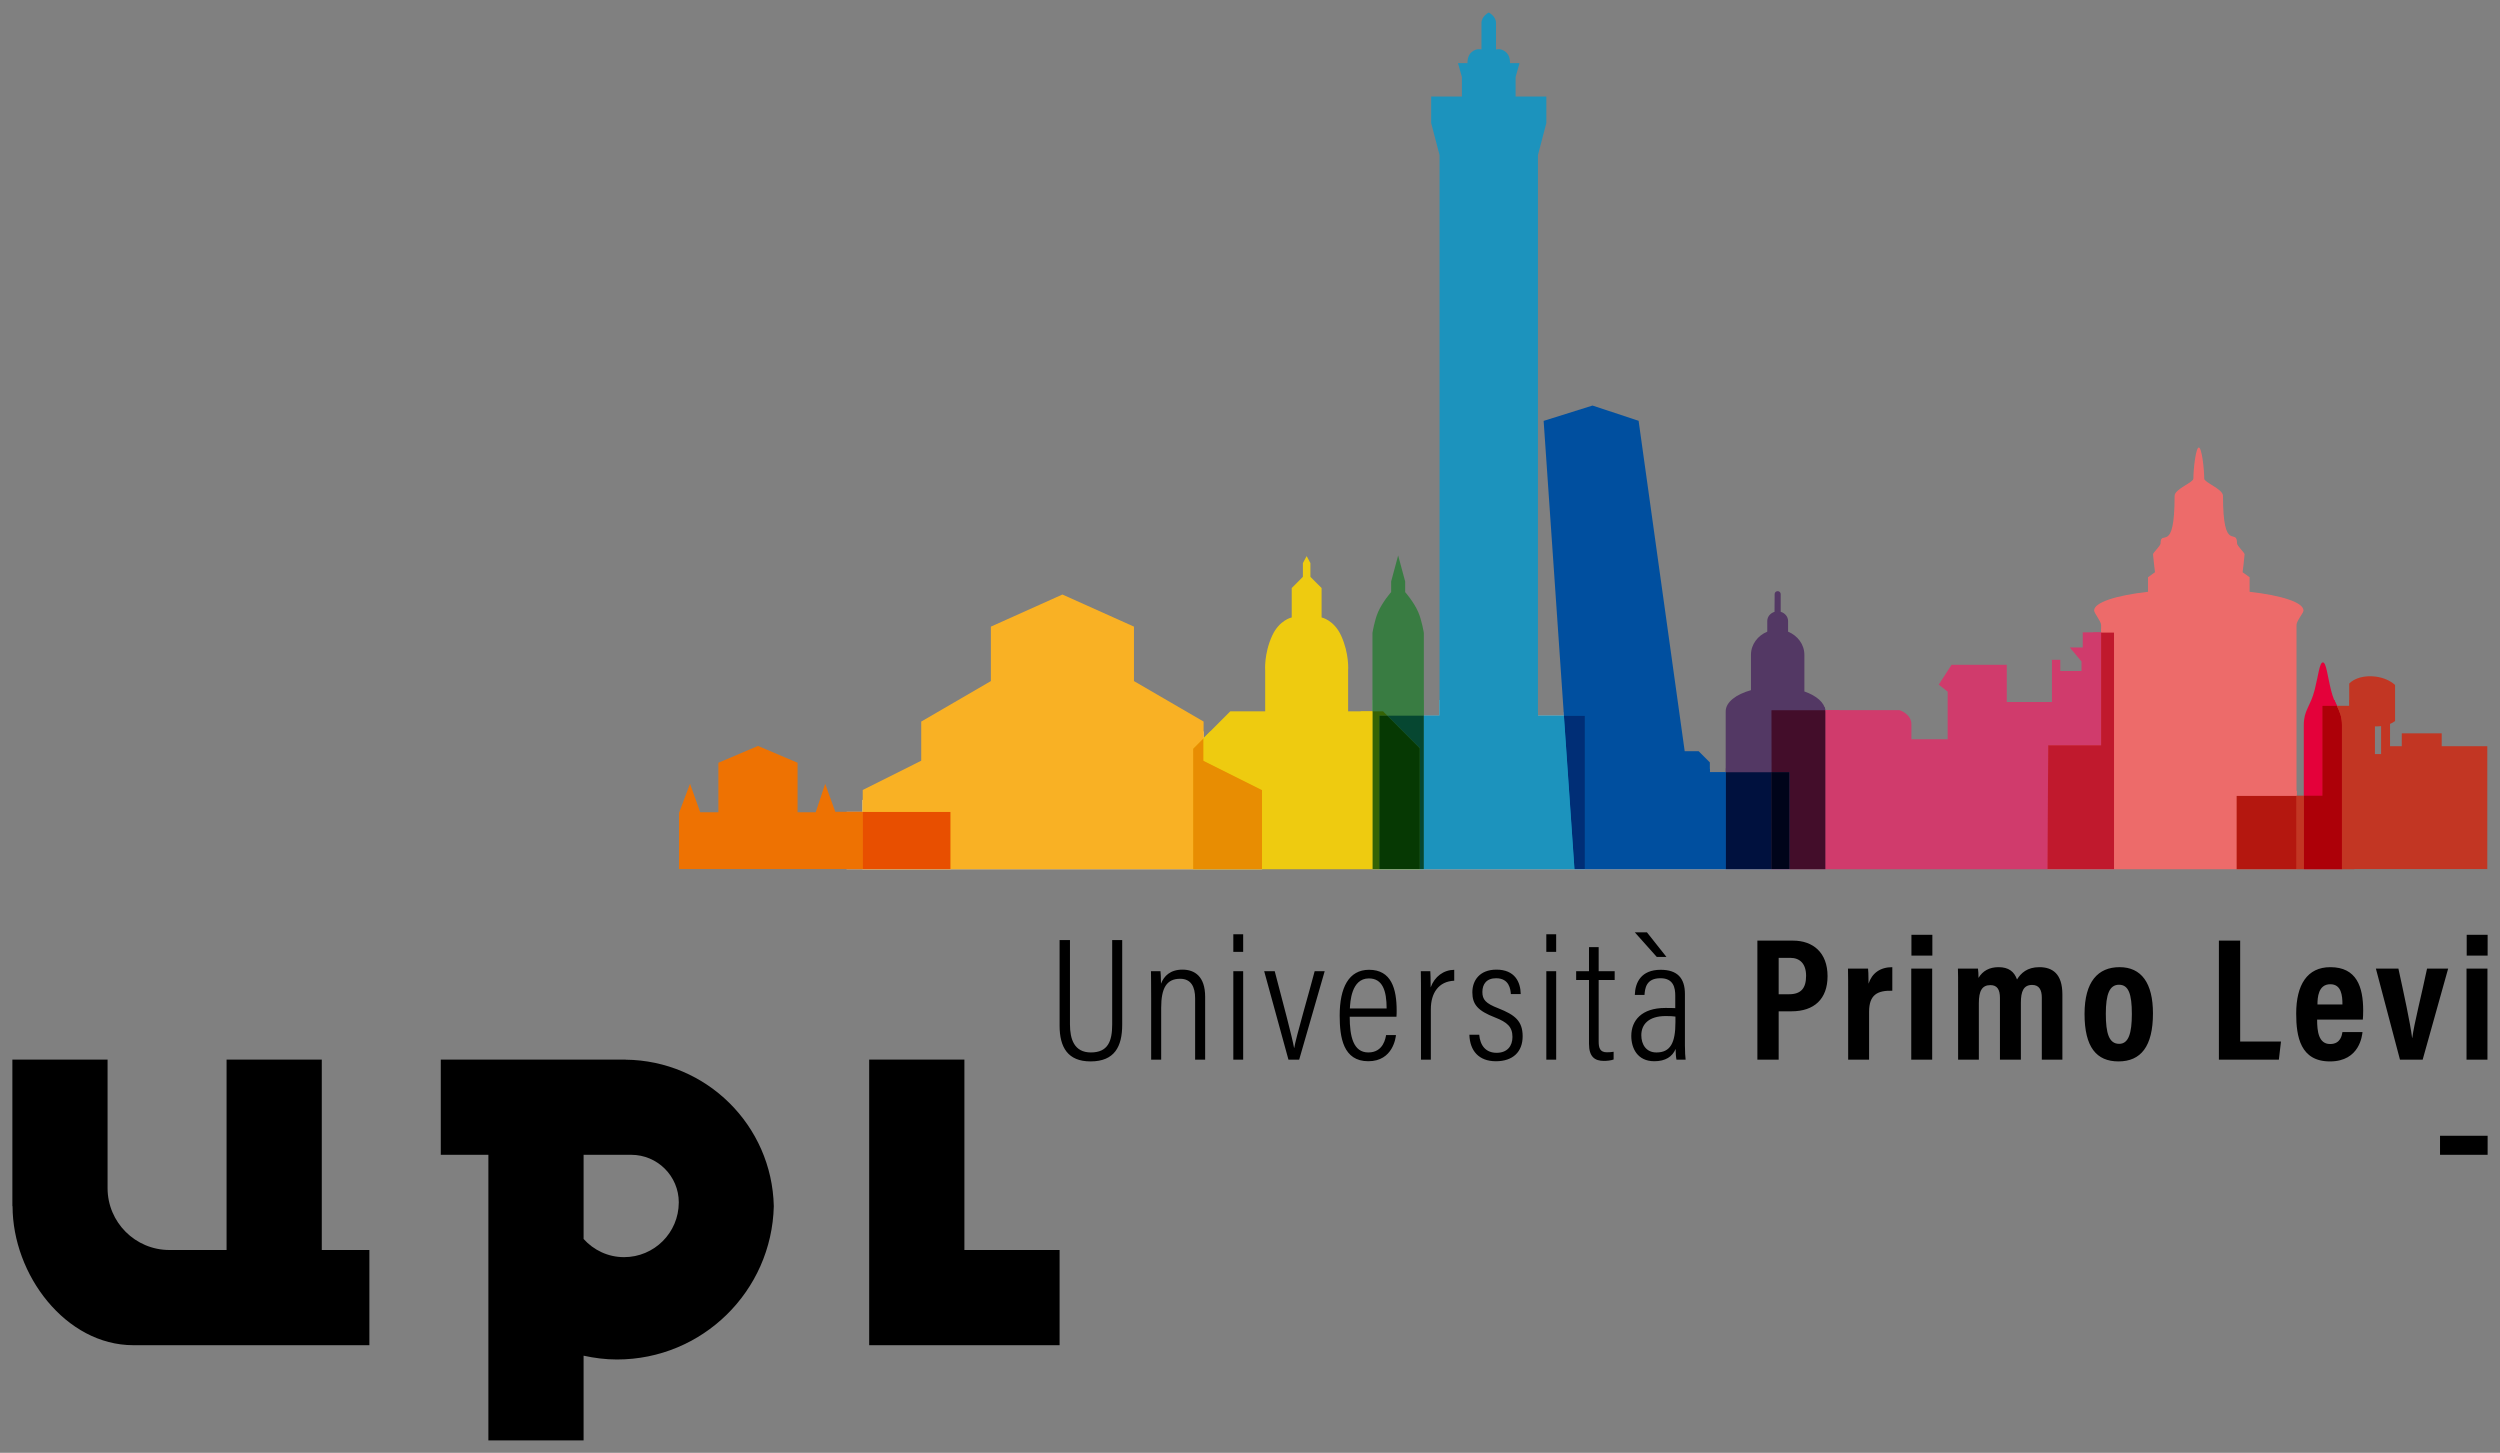 <svg xmlns:dc="http://purl.org/dc/elements/1.1/" xmlns:cc="http://creativecommons.org/ns#" xmlns:rdf="http://www.w3.org/1999/02/22-rdf-syntax-ns#" xmlns:svg="http://www.w3.org/2000/svg" xmlns="http://www.w3.org/2000/svg" xmlns:xlink="http://www.w3.org/1999/xlink" width="202" height="117.385" viewBox="0 0 202 117.385" id="Layer_1" xml:space="preserve"><rect x="0" y="0" width="202" height="117.385" fill="#808080" stroke="none"/><defs id="defs3601"><clipPath id="clipPath160"><path d="m 0,0 1190.551,0 0,841.89 L 0,841.89 0,0 z" id="path162"></path></clipPath><clipPath id="clipPath136"><path d="m 0,0 1190.551,0 0,841.89 L 0,841.89 0,0 z" id="path138"></path></clipPath><clipPath id="clipPath108"><path d="m 0,0 1190.551,0 0,841.89 L 0,841.89 0,0 z" id="path110"></path></clipPath><clipPath id="clipPath92"><path d="m 0,0 1190.551,0 0,841.89 L 0,841.89 0,0 z" id="path94"></path></clipPath><clipPath id="clipPath56"><path d="m 0,0 1190.551,0 0,841.89 L 0,841.89 0,0 z" id="path58"></path></clipPath><defs id="defs5"><rect width="2000" height="1540" x="0" y="0" id="SVGID_1_"></rect></defs><clipPath id="SVGID_2_"><use id="use9" style="overflow:visible" x="0" y="0" width="2000" height="1540" xlink:href="#SVGID_1_"></use></clipPath><defs id="defs603"><rect width="2000" height="1540" x="0" y="0" id="SVGID_35_"></rect></defs><clipPath id="SVGID_36_"><use id="use607" style="overflow:visible" x="0" y="0" width="2000" height="1540" xlink:href="#SVGID_35_"></use></clipPath><clipPath id="clipPath4507"><path d="m 190.227,71.055 0,-10.54 0.974,0 0,-3.956 -4.024,0 0,7.335 -15.99,0 0,-13.105 -2.061,0 0,8.901 -6.676,0 0,4.945 -13.847,0 0,-7.5 -6.841,0 0,4.945 -12.858,0 0,-4.533 -8.984,0 0,-0.989 -9.973,0 0,2.555 -17.144,0 0,5.522 -24.397,0 0,6.429 120.829,0 z" id="path4509" style="fill:none;stroke:#000000;stroke-width:1px;stroke-linecap:butt;stroke-linejoin:miter;stroke-opacity:1"></path></clipPath></defs><g clip-path="url(#clipPath4507)" id="g4410"><polygon points="515.562,69.638 514.738,67.336 513.846,69.691 513.846,74.231 535.804,74.231 535.804,69.601 526.478,69.601 525.66,67.336 524.898,69.638 523.43,69.638 523.43,65.638 520.23,64.279 517.03,65.638 517.03,69.638 " transform="translate(-459,-4)" clip-path="url(#SVGID_2_)" id="polygon67" style="fill:#ffffff"></polygon><polygon points="533.424,65.474 528.695,67.839 528.695,74.231 560.976,74.231 560.976,67.839 556.248,65.474 556.248,62.31 550.619,59.037 550.619,54.637 544.835,52.041 539.054,54.637 539.054,59.037 533.424,62.31 " transform="translate(-459,-4)" clip-path="url(#SVGID_2_)" id="polygon69" style="fill:#ffffff"></polygon><g transform="translate(-459,-4)" clip-path="url(#SVGID_2_)" id="g71"><defs id="defs73"><rect width="2000" height="1540" x="0" y="0" id="SVGID_13_"></rect></defs><clipPath id="SVGID_14_"><use id="use77" style="overflow:visible" x="0" y="0" width="2000" height="1540" xlink:href="#SVGID_13_"></use></clipPath><path d="M 574.049,74.23 V 55.148 c 0,0 -0.162,-1.02 -0.458,-1.696 -0.366,-0.836 -1.052,-1.605 -1.052,-1.605 v -0.859 l -0.567,-2.103 -0.568,2.103 v 0.859 c 0,0 -0.686,0.769 -1.052,1.605 -0.296,0.676 -0.457,1.696 -0.457,1.696 V 74.23 h 4.154 z" clip-path="url(#SVGID_14_)" id="path79" style="fill:#ffffff"></path><path d="M 583.271,61.834 V 16.52 l 0.678,-2.588 v -2.138 h -2.485 v -1.575 l 0.316,-1.125 h -0.768 c 0,0 0.049,-0.578 -0.339,-0.9 -0.407,-0.338 -0.791,-0.203 -0.791,-0.203 V 5.842 c 0,-0.54 -0.588,-0.842 -0.588,-0.842 0,0 -0.588,0.302 -0.588,0.842 v 2.149 c 0,0 -0.384,-0.135 -0.791,0.203 -0.388,0.322 -0.339,0.9 -0.339,0.9 h -0.768 l 0.316,1.125 v 1.575 h -2.485 v 2.138 l 0.678,2.588 v 45.315 h -4.862 V 74.23 h 16.61 V 61.834 h -3.794 z" clip-path="url(#SVGID_14_)" id="path81" style="fill:#ffffff"></path></g><polygon points="603.604,74.23 603.604,66.396 597.164,66.396 597.164,65.609 596.261,64.707 595.132,64.707 591.407,38.001 587.681,36.768 583.729,38.008 586.222,74.23 " transform="translate(-459,-4)" clip-path="url(#SVGID_2_)" id="polygon83" style="fill:#ffffff"></polygon><g transform="translate(-459,-4)" clip-path="url(#SVGID_36_)" id="g609"><g id="g611"><defs id="defs613"><rect width="39.958" height="18.95" x="504.846" y="56.28" id="SVGID_37_"></rect></defs><clipPath id="SVGID_38_"><use id="use617" style="overflow:visible" x="0" y="0" width="2000" height="1540" xlink:href="#SVGID_37_"></use></clipPath><polygon points="513.846,69.691 513.846,74.231 535.804,74.231 535.804,69.601 526.478,69.601 525.66,67.336 524.898,69.638 523.43,69.638 523.43,65.638 520.23,64.279 517.03,65.638 517.03,69.638 515.562,69.638 514.738,67.336 " clip-path="url(#SVGID_38_)" id="polygon619" style="fill:#ee7203"></polygon></g></g><g transform="translate(-459,-4)" clip-path="url(#SVGID_36_)" id="g621"><g id="g623"><defs id="defs625"><rect width="50.279" height="31.19" x="519.696" y="44.04" id="SVGID_39_"></rect></defs><clipPath id="SVGID_40_"><use id="use629" style="overflow:visible" x="0" y="0" width="2000" height="1540" xlink:href="#SVGID_39_"></use></clipPath><polygon points="528.695,74.23 560.976,74.23 560.976,67.839 556.248,65.474 556.248,62.31 550.619,59.037 550.619,54.637 544.835,52.041 539.054,54.637 539.054,59.037 533.424,62.31 533.424,65.474 528.695,67.839 " clip-path="url(#SVGID_40_)" id="polygon631" style="fill:#f9b122"></polygon></g></g><g transform="translate(-459,-4)" clip-path="url(#SVGID_36_)" id="g645"><g id="g647"><defs id="defs649"><rect width="34.609" height="78.23" x="561.455" y="-3" id="SVGID_43_"></rect></defs><clipPath id="SVGID_44_"><use id="use653" style="overflow:visible" x="0" y="0" width="2000" height="1540" xlink:href="#SVGID_43_"></use></clipPath><path d="M 583.271,61.835 V 16.52 l 0.678,-2.588 v -2.138 h -2.485 v -1.575 l 0.316,-1.125 h -0.768 c 0,0 0.049,-0.578 -0.339,-0.9 -0.407,-0.338 -0.791,-0.203 -0.791,-0.203 V 5.842 c 0,-0.54 -0.588,-0.842 -0.588,-0.842 0,0 -0.588,0.302 -0.588,0.842 v 2.149 c 0,0 -0.384,-0.135 -0.791,0.203 -0.388,0.322 -0.339,0.9 -0.339,0.9 h -0.768 l 0.316,1.125 v 1.575 h -2.485 v 2.138 l 0.678,2.588 v 45.315 h -4.862 v 12.396 h 16.61 V 61.835 h -3.794 z" clip-path="url(#SVGID_44_)" id="path655" style="fill:#0092bd"></path></g></g><g transform="translate(-459,-4)" clip-path="url(#SVGID_36_)" id="g657"><g id="g659"><defs id="defs661"><rect width="37.875" height="46.46" x="574.73" y="28.77" id="SVGID_45_"></rect></defs><clipPath id="SVGID_46_"><use id="use665" style="overflow:visible" x="0" y="0" width="2000" height="1540" xlink:href="#SVGID_45_"></use></clipPath><polygon points="597.164,66.397 597.164,65.608 596.26,64.707 595.131,64.707 591.406,38.001 587.681,36.768 583.729,38.007 586.222,74.231 603.604,74.231 603.604,66.397 " clip-path="url(#SVGID_46_)" id="polygon667" style="fill:#004f9f"></polygon></g></g><g transform="translate(-459,-4)" clip-path="url(#SVGID_36_)" id="g669"><g id="g671"><defs id="defs673"><rect width="45.711" height="28.13" x="593.128" y="47.1" id="SVGID_47_"></rect></defs><clipPath id="SVGID_48_"><use id="use677" style="overflow:visible" x="0" y="0" width="2000" height="1540" xlink:href="#SVGID_47_"></use></clipPath><path d="M 629.839,74.231 V 55.959 L 629.832,55.1 h -2.53 v 1.222 h -1.046 l 0.946,1.131 v 0.769 h -0.766 -0.947 v -0.905 h -0.676 v 3.412 h -3.651 V 57.72 h -4.463 l -1.036,1.605 0.721,0.565 v 3.848 h -2.93 v -1.221 c 0,-0.814 -0.947,-1.131 -0.947,-1.131 h -10.379 l 0.015,12.844 h 27.696 z" clip-path="url(#SVGID_48_)" id="path679" style="fill:#d03b6b"></path></g></g><g transform="translate(-459,-4)" clip-path="url(#SVGID_36_)" id="g681"><g id="g683"><defs id="defs685"><rect width="38.692" height="43.07" x="615.453" y="32.16" id="SVGID_49_"></rect></defs><clipPath id="SVGID_50_"><use id="use689" style="overflow:visible" x="0" y="0" width="2000" height="1540" xlink:href="#SVGID_49_"></use></clipPath><path d="m 644.581,54.509 c 0,-0.348 0.564,-0.962 0.564,-1.179 0,-0.65 -1.759,-1.215 -4.357,-1.51 v -1.176 l -0.564,-0.405 c 0,0 0.16,-1.303 0.16,-1.454 0,-0.123 -0.609,-0.683 -0.609,-0.867 0,-1.374 -1.136,0.901 -1.136,-3.854 0,-0.551 -1.517,-1.074 -1.517,-1.389 0,-0.768 -0.196,-2.517 -0.438,-2.517 -0.242,0 -0.438,1.749 -0.438,2.517 0,0.315 -1.517,0.838 -1.517,1.389 0,4.845 -1.136,2.608 -1.136,3.854 0,0.184 -0.609,0.744 -0.609,0.867 0,0.151 0.16,1.454 0.16,1.454 l -0.564,0.405 v 1.176 c -2.598,0.295 -4.357,0.86 -4.357,1.51 0,0.217 0.564,0.876 0.564,1.179 v 9.717 h -4.275 l -0.058,10.005 h 20.127 V 54.509 z" clip-path="url(#SVGID_50_)" id="path691" style="fill:#ed6b6a"></path></g></g><g transform="translate(-459,-4)" clip-path="url(#SVGID_36_)" id="g693"><g id="g695"><defs id="defs697"><rect width="21.086" height="25.7" x="636.168" y="49.53" id="SVGID_51_"></rect></defs><clipPath id="SVGID_52_"><use id="use701" style="overflow:visible" x="0" y="0" width="2000" height="1540" xlink:href="#SVGID_51_"></use></clipPath><path d="m 648.254,74.231 v -11.63 c 0,-1.19 -0.532,-1.442 -0.873,-2.788 -0.299,-1.179 -0.391,-2.285 -0.67,-2.285 -0.274,0 -0.369,1.074 -0.666,2.233 -0.347,1.361 -0.876,1.607 -0.876,2.84 v 11.63 h 3.085 z" clip-path="url(#SVGID_52_)" id="path703" style="fill:#e4003a"></path></g></g><g transform="translate(-459,-4)" clip-path="url(#SVGID_36_)" id="g705"><g id="g707"><defs id="defs709"><rect width="38.274" height="24.59" x="630.726" y="50.64" id="SVGID_53_"></rect></defs><clipPath id="SVGID_54_"><use id="use713" style="overflow:visible" x="0" y="0" width="2000" height="1540" xlink:href="#SVGID_53_"></use></clipPath><path d="m 651.416,64.936 h -0.497 v -2.237 c 0.172,0.005 0.337,-0.002 0.497,-0.022 v 2.259 z M 660,74.23 V 64.3 h -3.684 v -1.043 h -3.227 V 64.3 h -0.95 v -1.802 c 0.151,-0.064 0.289,-0.14 0.407,-0.229 v -2.92 c -0.375,-0.34 -0.938,-0.598 -1.596,-0.679 -0.887,-0.109 -1.687,0.13 -2.11,0.565 v 1.806 h -2.164 v 7.264 h -6.95 V 74.23 H 660 z" clip-path="url(#SVGID_54_)" id="path715" style="fill:#c33723"></path></g></g><g transform="translate(-459,-4)" clip-path="url(#SVGID_36_)" id="g717"><g id="g719"><defs id="defs721"><rect width="36.323" height="34.3" x="546.397" y="40.93" id="SVGID_55_"></rect></defs><clipPath id="SVGID_56_"><use id="use725" style="overflow:visible" x="0" y="0" width="2000" height="1540" xlink:href="#SVGID_55_"></use></clipPath><path d="m 573.72,74.23 v -9.77 l -2.97,-2.979 h -2.822 v -3.284 c 0,0 0.113,-1.359 -0.567,-2.836 -0.585,-1.27 -1.578,-1.467 -1.578,-1.467 V 51.516 L 564.88,50.61 V 49.5 l -0.304,-0.566 -0.303,0.566 v 1.11 l -0.903,0.906 v 2.378 c 0,0 -0.994,0.197 -1.578,1.467 -0.68,1.477 -0.567,2.836 -0.567,2.836 v 3.284 h -2.822 l -2.935,2.944 -0.071,0.071 v 9.733 h 18.323 z" clip-path="url(#SVGID_56_)" id="path727" style="fill:#efcb00"></path></g></g><g transform="translate(-459,-4)" clip-path="url(#SVGID_36_)" id="g729"><g id="g731"><defs id="defs733"><rect width="26.049" height="31.46" x="589.446" y="43.77" id="SVGID_57_"></rect></defs><clipPath id="SVGID_58_"><use id="use737" style="overflow:visible" x="0" y="0" width="2000" height="1540" xlink:href="#SVGID_57_"></use></clipPath><path d="M 606.496,74.231 V 61.479 c 0,-0.662 -0.671,-1.245 -1.691,-1.603 V 56.92 c 0,-0.853 -0.551,-1.558 -1.317,-1.876 V 54.19 c 0,-0.362 -0.256,-0.65 -0.598,-0.752 v -1.434 c 0,-0.129 -0.109,-0.235 -0.244,-0.235 -0.135,0 -0.245,0.106 -0.245,0.235 0,0.056 -0.009,1.438 -0.009,1.438 -0.337,0.104 -0.588,0.389 -0.588,0.748 v 0.854 c -0.767,0.318 -1.317,1.023 -1.317,1.876 v 2.851 c -1.214,0.34 -2.041,0.974 -2.041,1.708 v 12.752 h 8.05 z" clip-path="url(#SVGID_58_)" id="path739" style="fill:#533863"></path></g></g><g transform="translate(-459,-4)" clip-path="url(#SVGID_36_)" id="g633"><g id="g635"><defs id="defs637"><rect width="22.155" height="34.35" x="560.894" y="40.88" id="SVGID_41_"></rect></defs><clipPath id="SVGID_42_"><use id="use641" style="overflow:visible" x="0" y="0" width="2000" height="1540" xlink:href="#SVGID_41_"></use></clipPath><path d="M 574.048,74.231 V 55.148 c 0,0 -0.162,-1.02 -0.458,-1.696 -0.366,-0.836 -1.052,-1.605 -1.052,-1.605 v -0.859 l -0.567,-2.103 -0.568,2.103 v 0.859 c 0,0 -0.686,0.769 -1.052,1.605 -0.296,0.676 -0.457,1.696 -0.457,1.696 v 19.083 h 4.154 z" clip-path="url(#SVGID_42_)" id="path643" style="fill:#3c7c41"></path></g></g></g><g id="g4225"><path d="M 488.846,112.692 V 105 H 485 V 89.615 h -7.693 V 105 h -4.615 c -2.761,0 -5,-2.239 -5,-5 0,-0.001 0,-0.001 0,-0.001 V 89.615 H 460 v 11.846 h 0.015 c 0,5.539 4.292,11.231 9.754,11.231 h 19.077 z" transform="translate(-459,-4)" clip-path="url(#SVGID_36_)" id="path741"></path><polygon points="529.23,112.692 544.615,112.692 544.615,105 536.923,105 536.923,89.615 529.23,89.615 " transform="translate(-459,-4)" clip-path="url(#SVGID_2_)" id="polygon743"></polygon><g transform="translate(-459,-4)" clip-path="url(#SVGID_2_)" id="g745"><defs id="defs747"><rect width="2000" height="1540" x="0" y="0" id="SVGID_59_"></rect></defs><clipPath id="SVGID_60_"><use id="use751" style="overflow:visible" x="0" y="0" width="2000" height="1540" xlink:href="#SVGID_59_"></use></clipPath><path d="m 509.991,97.308 0,0 c 0.003,10e-4 0.006,0 0.009,0 2.124,0 3.846,1.722 3.846,3.846 0,0.003 -10e-4,0.006 -10e-4,0.009 -0.005,2.439 -1.982,4.414 -4.422,4.414 -1.302,0 -2.46,-0.572 -3.269,-1.467 v -6.802 h 3.837 z m 11.532,4.149 c -0.147,-6.524 -5.44,-11.773 -11.985,-11.835 v -0.006 h -14.923 v 7.692 h 3.846 v 23.077 h 7.693 v -6.845 c 0.869,0.189 1.765,0.307 2.692,0.307 6.908,0 12.515,-5.521 12.677,-12.39" clip-path="url(#SVGID_60_)" id="path753"></path><path d="m 660,79.533 h -1.691 V 81.21 H 660 v -1.677 z m -1.705,10.088 h 1.691 v -7.36 h -1.691 v 7.36 z m -7.324,-7.36 1.947,7.36 h 1.833 l 2.06,-7.36 h -1.705 c -0.44,2.117 -1.051,4.462 -1.193,5.598 h -0.015 c -0.156,-1.236 -0.653,-3.509 -1.108,-5.598 h -1.819 z m -4.72,2.899 c 0,-0.54 0.057,-1.634 1.037,-1.634 0.895,0 0.981,0.909 0.981,1.634 h -2.018 z m 3.666,1.222 c 0.014,-0.128 0.028,-0.469 0.028,-0.725 0,-1.918 -0.525,-3.51 -2.657,-3.51 -1.861,0 -2.756,1.421 -2.756,3.752 0,1.861 0.341,3.864 2.728,3.864 2.43,0 2.6,-2.145 2.629,-2.372 h -1.62 c -0.043,0.241 -0.142,0.966 -0.995,0.966 -0.938,0 -1.051,-1.038 -1.051,-1.975 h 3.694 z m -11.63,3.239 h 4.845 l 0.171,-1.463 h -3.297 v -8.156 h -1.719 v 9.619 z m -8.071,-6.054 c 0.767,0 1.037,0.739 1.037,2.359 0,1.577 -0.27,2.416 -1.023,2.416 -0.824,0 -1.08,-0.854 -1.08,-2.43 0,-1.578 0.299,-2.345 1.066,-2.345 m 0.043,-1.421 c -1.734,0 -2.828,1.165 -2.828,3.78 0,2.686 0.966,3.836 2.742,3.836 1.805,0 2.786,-1.207 2.786,-3.879 0,-2.457 -0.938,-3.737 -2.7,-3.737 m -13.044,7.475 h 1.676 V 85.06 c 0,-0.994 0.256,-1.463 0.938,-1.463 0.54,0 0.767,0.355 0.767,1.037 v 4.987 h 1.691 v -4.603 c 0,-0.91 0.213,-1.436 0.91,-1.436 0.582,0 0.781,0.427 0.781,1.023 v 5.016 h 1.663 V 84.35 c 0,-1.677 -0.81,-2.203 -1.862,-2.203 -0.98,0 -1.492,0.483 -1.804,0.995 -0.228,-0.64 -0.682,-0.995 -1.492,-0.995 -0.739,0 -1.279,0.299 -1.62,0.867 0,-0.227 -0.014,-0.611 -0.043,-0.753 h -1.62 c 0.015,0.327 0.015,0.753 0.015,2.217 v 5.143 z m -2.081,-10.088 h -1.691 v 1.677 h 1.691 v -1.677 z m -1.705,10.088 h 1.691 v -7.36 h -1.691 v 7.36 z m -5.098,0 h 1.691 v -3.865 c 0,-1.393 0.682,-1.733 1.876,-1.705 v -1.904 c -0.995,0 -1.649,0.498 -1.919,1.336 0,-0.782 -0.028,-1.094 -0.042,-1.222 h -1.62 c 0.014,0.526 0.014,1.293 0.014,2.501 v 4.859 z m -5.615,-8.227 h 0.937 c 0.782,0 1.279,0.483 1.279,1.45 0,1.008 -0.412,1.491 -1.378,1.491 h -0.838 v -2.941 z m -1.72,8.227 h 1.72 v -3.907 h 1.037 c 1.833,0 2.913,-0.995 2.913,-2.842 0,-1.918 -1.194,-2.87 -2.785,-2.87 h -2.885 v 9.619 z m -9.903,-10.288 1.776,1.989 h 0.781 l -1.577,-1.989 h -0.98 z m 3.282,7.262 c 0,1.677 -0.412,2.444 -1.535,2.444 -0.824,0 -1.222,-0.64 -1.222,-1.393 0,-0.866 0.583,-1.549 1.975,-1.549 0.384,0 0.597,0.015 0.782,0.043 v 0.455 z m 0.767,-2.275 c 0,-1.307 -0.625,-1.961 -1.961,-1.961 -1.577,0 -2.06,1.023 -2.088,2.032 h 0.781 c 0.043,-0.483 0.1,-1.35 1.293,-1.35 1.066,0 1.194,0.796 1.194,1.407 v 1.009 c -0.228,-0.014 -0.441,-0.014 -0.81,-0.014 -1.904,0 -2.743,1.009 -2.743,2.259 0,0.981 0.484,2.046 1.862,2.046 0.895,0 1.463,-0.369 1.719,-0.994 0,0.298 0.029,0.696 0.071,0.866 h 0.739 c -0.028,-0.184 -0.057,-0.667 -0.057,-1.151 V 84.32 z m -8.789,-1.135 h 1.038 v 5.158 c 0,1.065 0.483,1.378 1.207,1.378 0.228,0 0.555,-0.029 0.782,-0.114 v -0.625 c -0.128,0.028 -0.369,0.043 -0.54,0.043 -0.554,0 -0.668,-0.341 -0.668,-0.867 v -4.973 h 1.293 v -0.711 h -1.293 v -1.947 h -0.781 v 1.947 h -1.038 v 0.711 z m -1.615,-3.696 h -0.796 v 1.421 h 0.796 v -1.421 z m -0.795,10.132 h 0.796 v -7.147 h -0.796 v 7.147 z m -6.218,-2.017 c 0.042,1.307 0.767,2.145 2.145,2.145 1.365,0 2.16,-0.753 2.16,-2.017 0,-1.251 -0.639,-1.734 -1.961,-2.26 -1.037,-0.398 -1.293,-0.71 -1.293,-1.321 0,-0.64 0.341,-1.109 1.109,-1.109 1.065,0 1.165,0.896 1.193,1.279 h 0.796 c -0.014,-0.966 -0.469,-1.975 -1.961,-1.975 -1.364,0 -1.947,0.881 -1.947,1.833 0,0.981 0.441,1.492 1.833,2.032 0.981,0.384 1.407,0.753 1.407,1.577 0,0.725 -0.412,1.279 -1.279,1.279 -0.881,0 -1.335,-0.597 -1.406,-1.463 h -0.796 z m -3.909,2.017 h 0.796 v -4.078 c 0,-1.307 0.625,-2.245 1.89,-2.302 V 82.36 c -0.867,0.015 -1.578,0.54 -1.905,1.421 0,-0.753 -0.014,-1.094 -0.028,-1.307 h -0.767 c 0.014,0.512 0.014,1.307 0.014,2.444 v 4.703 z m -5.746,-4.136 c 0.028,-0.483 0.099,-2.429 1.535,-2.429 1.108,0 1.435,0.994 1.435,2.429 h -2.97 z m 3.765,0.668 c 0.015,-0.199 0.015,-0.397 0.015,-0.497 0,-1.762 -0.427,-3.297 -2.231,-3.297 -1.634,0 -2.373,1.436 -2.373,3.695 0,1.776 0.284,3.694 2.316,3.694 2.003,0 2.217,-1.946 2.231,-2.117 h -0.796 c -0.043,0.213 -0.199,1.407 -1.435,1.407 -1.222,0 -1.506,-1.307 -1.506,-2.885 h 3.779 z m -10.689,-3.679 1.961,7.147 h 0.866 l 2.061,-7.147 h -0.81 c -0.313,1.236 -1.563,5.527 -1.648,6.195 h -0.015 c -0.127,-0.753 -0.923,-3.765 -1.563,-6.195 h -0.852 z m -1.698,-2.985 h -0.796 v 1.421 h 0.796 v -1.421 z m -0.796,10.132 h 0.796 v -7.147 h -0.796 v 7.147 z m -6.638,0 h 0.809 V 85.43 c 0,-1.606 0.441,-2.345 1.535,-2.345 0.881,0 1.208,0.654 1.208,1.577 v 4.959 h 0.81 v -5.087 c 0,-1.648 -0.853,-2.188 -1.833,-2.188 -0.981,0 -1.492,0.512 -1.734,1.137 0,-0.568 -0.028,-0.838 -0.042,-1.009 h -0.768 c 0,0.313 0.015,0.739 0.015,2.203 v 4.944 z m -7.399,-9.663 v 6.92 c 0,1.748 0.668,2.884 2.501,2.884 1.947,0 2.558,-1.207 2.558,-2.969 v -6.835 h -0.81 v 6.821 c 0,1.349 -0.341,2.259 -1.72,2.259 -1.35,0 -1.691,-1.08 -1.691,-2.259 v -6.821 h -0.838 z" clip-path="url(#SVGID_60_)" id="path755"></path></g><rect width="3.846" height="1.538" x="656.154" y="95.77" transform="translate(-459,-4)" clip-path="url(#SVGID_2_)" id="rect757"></rect></g><g transform="matrix(0.143,0,0,0.143,115.204,29.872)" id="g3473"><g transform="matrix(1.25,0,0,-1.25,-318.155,249.793)" id="g46"><path d="m 0,0 -12.401,0 -4.577,12.668 -4.262,-12.875 -8.208,0 0,22.375 -17.898,7.601 -17.899,-7.601 0,-22.375 -8.208,0 -4.608,12.875 -4.989,-13.169 0,-25.391 83.05,0 L 0,0 z" id="path48" style="fill:#ee7202;fill-opacity:1;fill-rule:nonzero;stroke:none"></path></g><path d="m -318.155,282.158 49.695,0 0,-32.365 -49.695,0 0,32.365 z" id="path50" style="fill:#e84f00;fill-opacity:1;fill-rule:nonzero;stroke:none"></path><g transform="matrix(1.25,0,0,-1.25,-843.403,727.674)" id="g52"><g clip-path="url(#clipPath56)" id="g54"><g transform="translate(673.846,425.742)" id="g60"><path d="m 0,0 0,37.399 c 0,0 -0.906,5.705 -2.559,9.484 -2.048,4.678 -5.886,8.977 -5.886,8.977 l 0,4.805 -3.172,11.759 -3.173,-11.759 0,-4.805 c 0,0 -3.839,-4.299 -5.886,-8.977 -1.654,-3.779 -2.559,-9.484 -2.559,-9.484 l 0,-35.424 4.785,0 L -16.482,0 0,0 z" id="path62" style="fill:#397c42;fill-opacity:1;fill-rule:nonzero;stroke:none"></path></g><g transform="translate(979.982,412.367)" id="g64"><path d="m 0,0 0,51.042 -8.303,0 0,-6.836 -5.849,0 5.294,-6.324 0,-4.3 -4.286,0 -5.294,0 0,5.059 -3.781,0 0,-19.084 -20.421,0 0,16.832 -24.958,0 -5.798,-8.979 4.034,-3.162 0,-21.523 -16.387,0 0,6.829 c 0,4.553 -5.294,6.323 -5.294,6.323 l -33.69,0 c 0.016,-0.171 0.065,-0.339 0.065,-0.513 l 0,-71.318 100.433,0 L -23.909,0 0,0 z" id="path66" style="fill:#d03b6c;fill-opacity:1;fill-rule:nonzero;stroke:none"></path></g><g transform="translate(1086.541,430.176)" id="g68"><path d="m 0,0 c -0.853,1.795 -1.794,3.829 -2.567,6.875 -1.672,6.593 -2.186,12.776 -3.744,12.776 -1.535,0 -2.068,-6.003 -3.725,-12.486 -1.944,-7.611 -4.903,-8.986 -4.903,-15.884 l 0,-31.906 8.434,0 L -6.505,0 0,0 z" id="path70" style="fill:#e4013a;fill-opacity:1;fill-rule:nonzero;stroke:none"></path></g></g></g><g transform="matrix(1.25,0,0,-1.25,-21.697,195.497)" id="g72"><path d="m 0,0 -1.969,1.975 -4.785,0 0,-71.304 3.135,0 L -3.619,0 0,0 z" id="path74" style="fill:#356304;fill-opacity:1;fill-rule:nonzero;stroke:none"></path></g><g transform="matrix(1.25,0,0,-1.25,-1.095,282.158)" id="g76"><path d="m 0,0 0,69.329 -16.481,0 L -1.838,54.639 -1.838,0 0,0 z" id="path78" style="fill:#064731;fill-opacity:1;fill-rule:nonzero;stroke:none"></path></g><g transform="matrix(1.25,0,0,-1.25,-26.221,195.497)" id="g80"><path d="m 0,0 0,-69.329 18.262,0 0,54.64 L 3.619,0 0,0 z" id="path82" style="fill:#063903;fill-opacity:1;fill-rule:nonzero;stroke:none"></path></g><g transform="matrix(1.25,0,0,-1.25,78.046,195.497)" id="g84"><path d="m 0,0 4.77,-69.329 4.71,0 L 9.48,0 0,0 z" id="path86" style="fill:#002e76;fill-opacity:1;fill-rule:nonzero;stroke:none"></path></g><g transform="matrix(1.25,0,0,-1.25,-843.403,727.674)" id="g88"><g clip-path="url(#clipPath92)" id="g90"><g transform="translate(855.313,356.413)" id="g96"><path d="m 0,0 0,71.318 c 0,0.174 -0.048,0.341 -0.065,0.513 l -24.36,0 0.033,-28.018 8.223,0 L -16.169,0 0,0 z" id="path98" style="fill:#430d2a;fill-opacity:1;fill-rule:nonzero;stroke:none"></path></g></g></g><g transform="matrix(1.25,0,0,-1.25,351.688,212.216)" id="g100"><path d="m 0,0 -0.326,-55.954 30.124,0 0,102.19 -0.041,4.806 -5.848,0 L 23.909,0 0,0 z" id="path102" style="fill:#c0192d;fill-opacity:1;fill-rule:nonzero;stroke:none"></path></g><g transform="matrix(1.25,0,0,-1.25,-843.403,727.674)" id="g104"><g clip-path="url(#clipPath108)" id="g106"><g transform="translate(1071.601,389.55)" id="g112"><path d="m 0,0 0,-33.137 17.256,0 0,65.043 c 0,3.962 -1.06,6.076 -2.317,8.719 l -6.505,0 L 8.434,0 0,0 z" id="path114" style="fill:#ad0008;fill-opacity:1;fill-rule:nonzero;stroke:none"></path></g></g></g><path d="m 458.05,282.158 33.941,0 0,-41.421 -33.941,0 0,41.421 z" id="path116" style="fill:#b4170f;fill-opacity:1;fill-rule:nonzero;stroke:none"></path><g transform="matrix(1.25,0,0,-1.25,-131.485,214.107)" id="g118"><path d="m 0,0 0,-54.441 31.197,0 0,35.748 -26.445,13.226 0,10.235 L 0.393,0.395 0,0 z" id="path120" style="fill:#e88d02;fill-opacity:1;fill-rule:nonzero;stroke:none"></path></g><g transform="matrix(1.25,0,0,-1.25,195.249,227.392)" id="g122"><path d="m 0,0 -20.629,0 0,-43.813 20.68,0 L 0,0 z" id="path124" style="fill:#00113e;fill-opacity:1;fill-rule:nonzero;stroke:none"></path></g><g transform="matrix(1.25,0,0,-1.25,195.208,227.391)" id="g126"><path d="m 0,0 0.051,-43.813 8.173,0 L 8.224,0 0,0 z" id="path128" style="fill:#00041a;fill-opacity:1;fill-rule:nonzero;stroke:none"></path></g><path d="m 491.99,282.158 4.109,0 0,-41.421 -4.109,0 0,41.421 z" id="path130" style="fill:#c23623;fill-opacity:1;fill-rule:nonzero;stroke:none"></path><g transform="matrix(1.25,0,0,-1.25,-843.403,727.674)" id="g132"><g clip-path="url(#clipPath136)" id="g134"><g transform="translate(1154.551,356.413)" id="g140"><path d="m 0,0 0,55.537 -20.602,0 0,5.833 -18.052,0 0,-5.833 -5.308,0 0,10.079 c 0.844,0.358 1.616,0.783 2.275,1.281 l 0,16.328 c -2.097,1.904 -5.248,3.345 -8.928,3.798 -4.961,0.611 -9.436,-0.729 -11.8,-3.161 l 0,-10.099 -5.595,0 c 1.256,-2.644 2.317,-4.758 2.317,-8.72 L -65.693,0 0,0 z m -48.006,51.986 -2.781,0 0,12.51 c 0.962,-0.028 1.885,0.011 2.781,0.122 l 0,-12.632 z" id="path142" style="fill:#c23623;fill-opacity:1;fill-rule:nonzero;stroke:none"></path></g><g transform="translate(1071.468,473.306)" id="g144"><path d="m 0,0 c 0,3.633 -9.839,6.795 -24.365,8.443 l 0,6.575 -3.155,2.269 c 0,0 0.895,7.284 0.895,8.13 0,0.687 -3.407,3.819 -3.407,4.85 0,7.683 -6.355,-5.038 -6.355,21.553 0,3.084 -8.482,6.005 -8.482,7.771 0,4.292 -1.097,14.073 -2.451,14.073 -1.354,0 -2.452,-9.781 -2.452,-14.073 0,-1.766 -8.483,-4.687 -8.483,-7.771 0,-27.096 -6.354,-14.582 -6.354,-21.553 0,-1.031 -3.407,-4.163 -3.407,-4.85 0,-0.846 0.895,-8.13 0.895,-8.13 l -3.154,-2.269 0,-6.575 C -84.801,6.795 -94.642,3.633 -94.642,0 c 0,-1.215 3.155,-4.899 3.155,-6.595 l 0,-3.302 5.848,0 0.041,-4.806 0,-102.19 55.291,0 0,33.138 27.153,0 0,77.16 C -3.154,-4.647 0,-1.215 0,0" id="path146" style="fill:#ed6b6a;fill-opacity:1;fill-rule:nonzero;stroke:none"></path></g><g transform="translate(855.249,428.244)" id="g148"><path d="m 0,0 c -0.331,3.489 -3.954,6.545 -9.395,8.455 l 0,16.53 c 0,4.771 -3.079,8.712 -7.365,10.49 l 0,4.779 c 0,2.024 -1.429,3.635 -3.34,4.207 l 0,8.016 c 0,0.726 -0.613,1.314 -1.369,1.314 -0.756,0 -1.369,-0.588 -1.369,-1.314 0,-0.31 -0.052,-8.037 -0.052,-8.037 -1.883,-0.587 -3.288,-2.181 -3.288,-4.186 l 0,-4.779 c -4.286,-1.778 -7.365,-5.719 -7.365,-10.49 l 0,-15.946 C -40.329,7.138 -44.957,3.595 -44.957,-0.513 l 0,-27.505 20.629,0 L -24.36,0 0,0 z" id="path150" style="fill:#533864;fill-opacity:1;fill-rule:nonzero;stroke:none"></path></g></g></g><g transform="matrix(1.25,0,0,-1.25,169.462,282.158)" id="g152"><path d="m 0,0 0,43.813 -7.171,0 0,4.41 -5.051,5.041 -6.314,0 -20.833,149.363 -20.835,6.893 -22.098,-6.931 9.169,-133.26 9.48,0 L -63.653,0 0,0 z" id="path154" style="fill:#004f9f;fill-opacity:1;fill-rule:nonzero;stroke:none"></path></g><g transform="matrix(1.25,0,0,-1.25,-843.403,727.674)" id="g156"><g clip-path="url(#clipPath160)" id="g158"><g transform="translate(725.423,425.742)" id="g164"><path d="m 0,0 0,253.437 3.791,14.472 0,11.956 -13.899,0 0,8.81 1.769,6.292 -4.296,0 c 0,0 0.275,3.232 -1.895,5.034 -2.274,1.888 -4.423,1.133 -4.423,1.133 l 0,12.023 c 0,3.021 -3.29,4.705 -3.29,4.705 0,0 -3.29,-1.684 -3.29,-4.705 l 0,-12.023 c 0,0 -2.148,0.755 -4.423,-1.133 -2.17,-1.802 -1.895,-5.034 -1.895,-5.034 l -4.296,0 1.769,-6.292 0,-8.81 -13.899,0 0,-11.956 3.791,-14.472 0,-253.437 -7.091,0 0,-69.329 68.082,0 L 11.736,0 0,0 z" id="path166" style="fill:#1c93bd;fill-opacity:1;fill-rule:nonzero;stroke:none"></path></g><g transform="translate(639.613,427.715)" id="g168"><path d="m 0,0 0,18.365 c 0,0 0.632,7.602 -3.169,15.86 -3.27,7.105 -8.827,8.209 -8.827,8.209 l 0,13.298 -5.05,5.067 0,6.207 -1.698,3.166 -1.697,-3.166 0,-6.207 -5.05,-5.067 0,-13.298 c 0,0 -5.557,-1.104 -8.827,-8.209 -3.8,-8.258 -3.169,-15.86 -3.169,-15.86 l 0,-18.365 -15.783,0 -12.057,-12.094 0,-10.234 26.445,-13.227 0,-35.748 49.88,0 L 10.998,0 0,0 z" id="path170" style="fill:#eecb10;fill-opacity:1;fill-rule:nonzero;stroke:none"></path></g></g></g><g transform="matrix(1.25,0,0,-1.25,-130.993,213.612)" id="g172"><path d="m 0,0 4.358,4.372 0,7.463 -31.481,18.302 0,24.613 -32.34,14.516 -32.34,-14.516 0,-24.613 -31.482,-18.302 0,-17.697 -26.445,-13.227 0,-9.856 39.757,0 0,-25.892 109.58,0 0,54.442 L 0,0 z" id="path174" style="fill:#f9b124;fill-opacity:1;fill-rule:nonzero;stroke:none"></path></g></g></svg>
